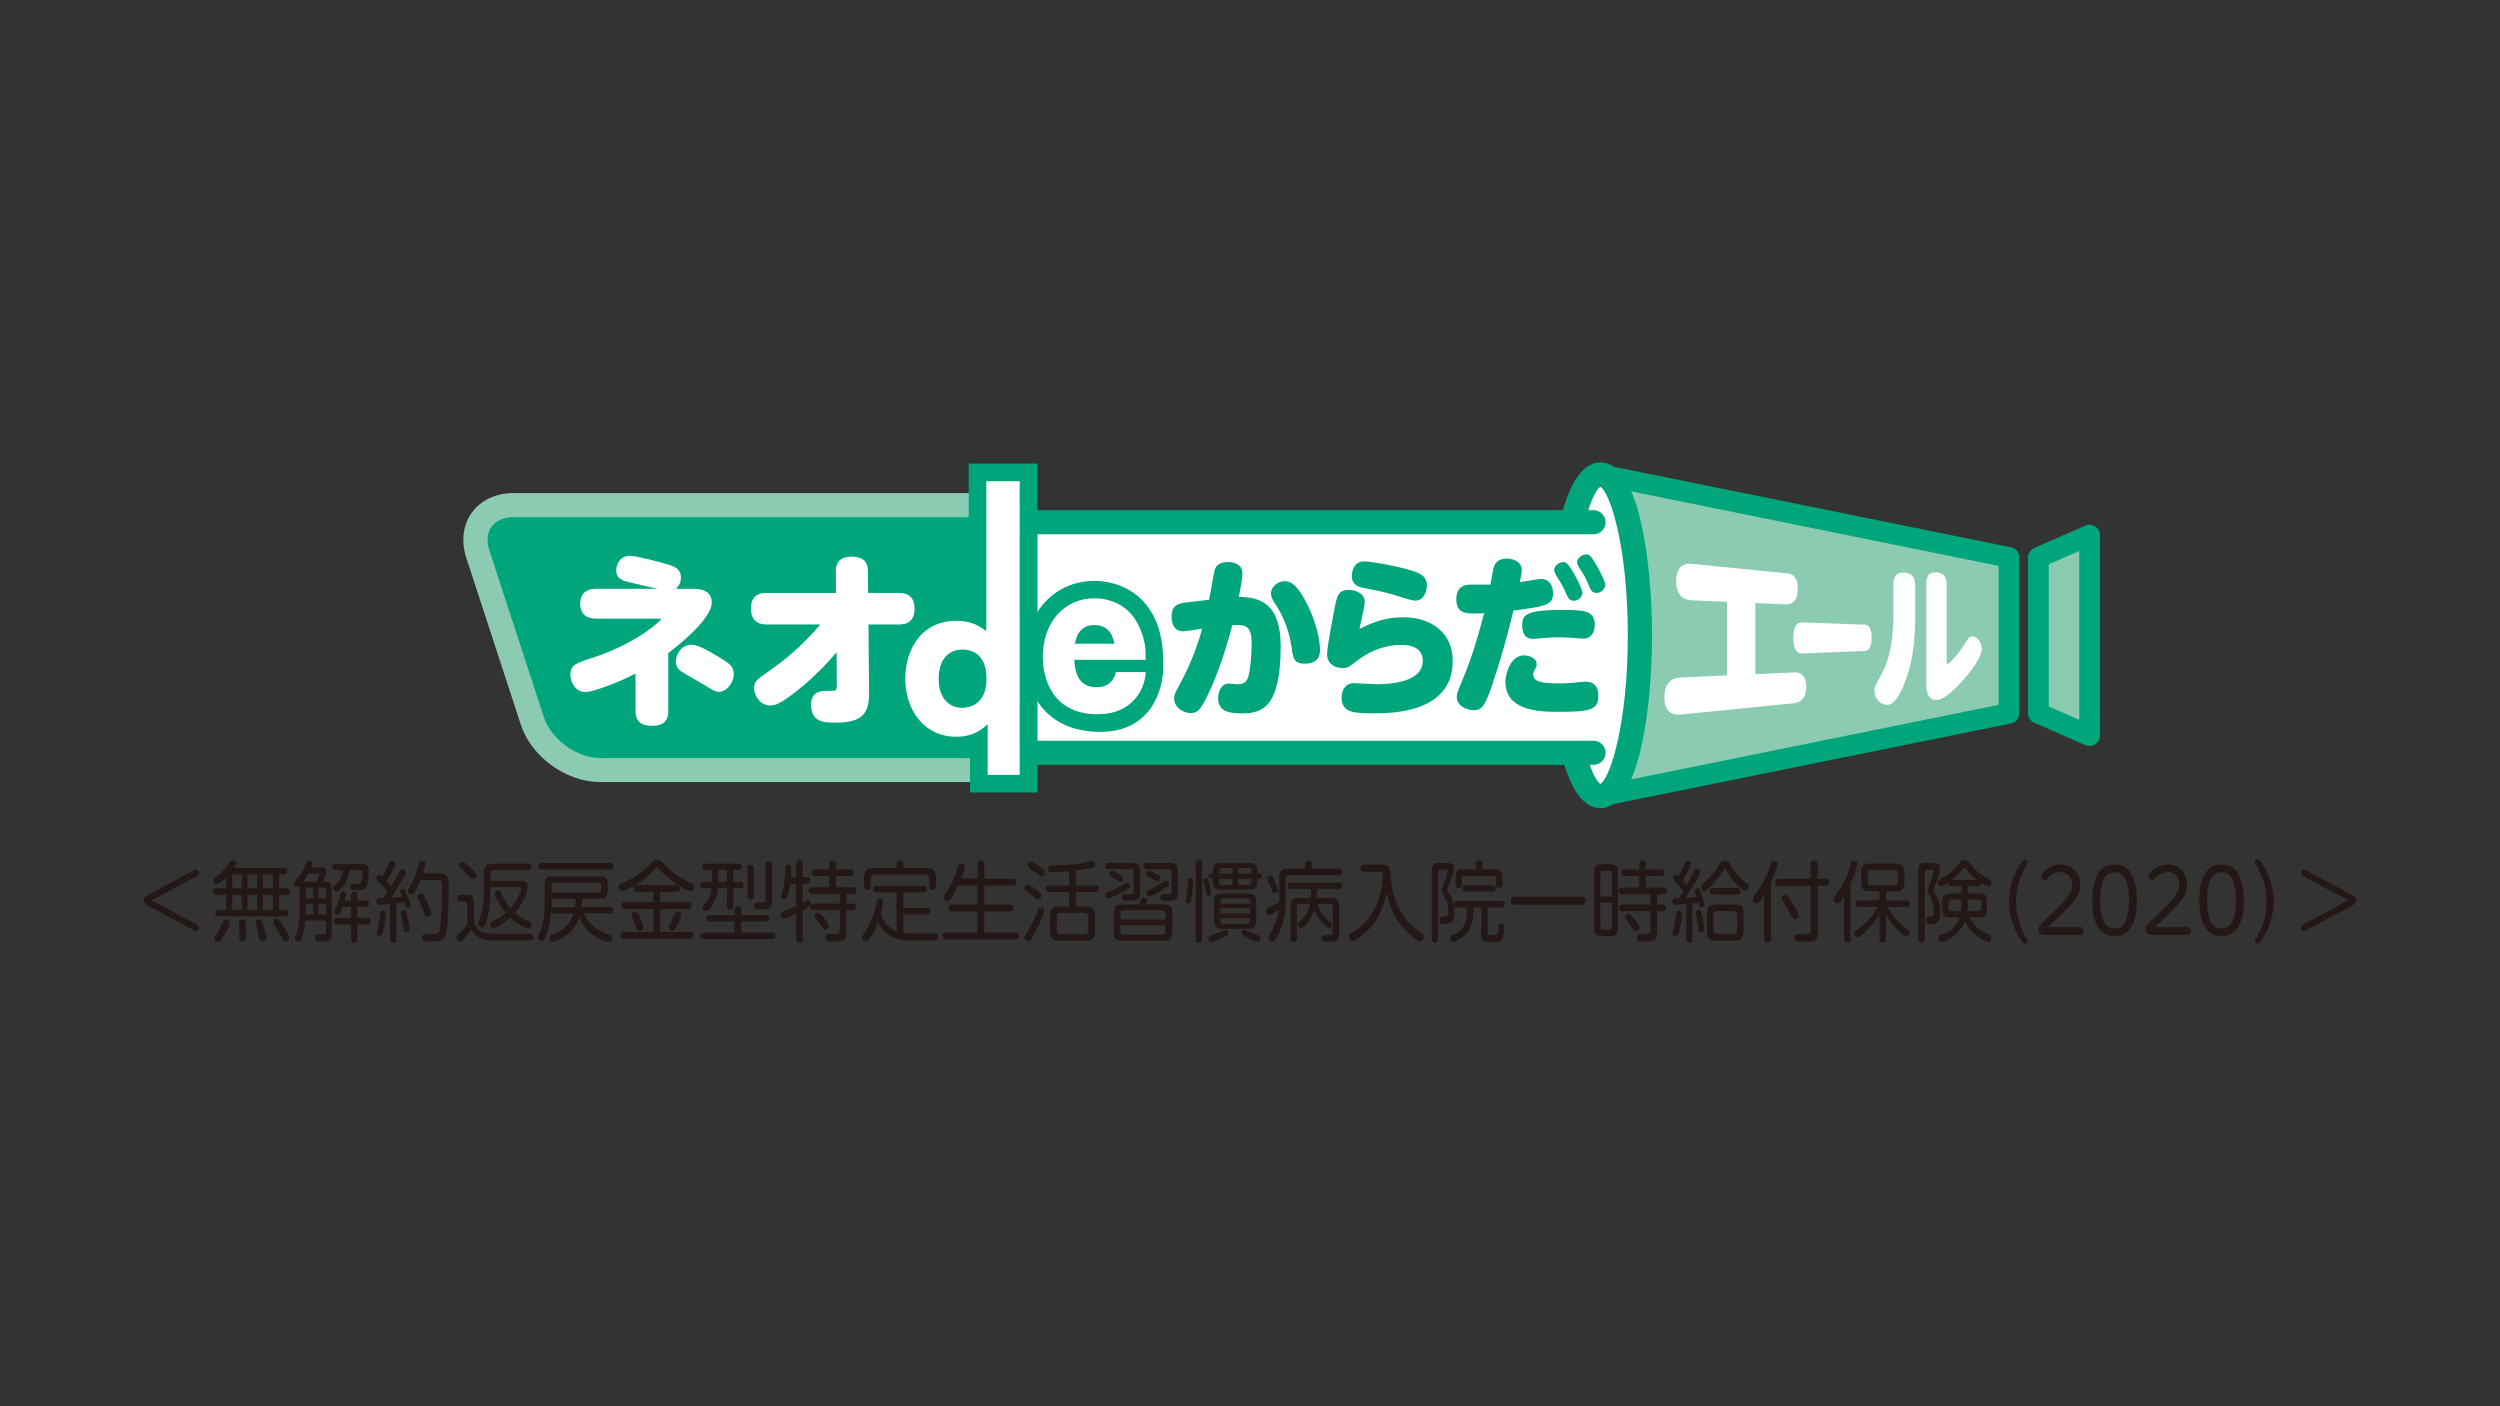 <svg width="400" height="225" viewBox="0 0 400 225" fill="none" xmlns="http://www.w3.org/2000/svg">
<rect x="0" y="0" width="400" height="225" fill="#333333" stroke="none"/>
<g clip-path="url(#clip0_1332_60)">
<path d="M31.424 147.887C31.612 147.981 31.846 148.105 31.846 148.385C31.846 148.665 31.643 148.992 31.361 148.992C31.236 148.992 31.189 148.961 30.938 148.805L23.971 145.07C23.36 144.743 23 144.494 23 144.074C23 143.653 23.297 143.42 23.971 143.046L30.938 139.295C31.204 139.155 31.252 139.124 31.361 139.124C31.643 139.124 31.846 139.466 31.846 139.731C31.846 140.011 31.643 140.12 31.424 140.229L24.268 144.058L31.424 147.887Z" fill="#231815"/>
<path d="M45.374 138.875C45.547 138.875 45.922 138.875 45.922 139.389C45.922 139.809 45.688 139.902 45.39 139.902H44.654V142.113H45.844C46.063 142.113 46.377 142.159 46.377 142.626C46.377 143.062 46.157 143.156 45.844 143.156H44.654V145.599H45.547C45.688 145.599 46.079 145.599 46.079 146.097C46.079 146.595 45.719 146.611 45.531 146.611H34.994C34.853 146.611 34.446 146.611 34.446 146.113C34.446 145.615 34.806 145.599 34.978 145.599H36.168V143.156H34.68C34.524 143.156 34.148 143.156 34.148 142.642C34.148 142.175 34.43 142.113 34.68 142.113H36.184V140.354C35.839 140.712 35.087 141.459 34.727 141.459C34.414 141.459 34.179 141.163 34.179 140.852C34.179 140.634 34.289 140.525 34.43 140.416C35.072 139.934 35.808 139.342 36.418 138.455C36.966 137.677 36.982 137.661 37.217 137.661C37.452 137.661 37.781 137.832 37.781 138.113C37.781 138.299 37.749 138.362 37.405 138.875H45.374ZM36.779 147.607C36.779 147.918 36.325 148.93 35.761 149.864C35.322 150.596 35.15 150.642 34.931 150.642C34.602 150.642 34.305 150.378 34.305 150.035C34.305 149.864 34.352 149.817 34.712 149.319C35.166 148.681 35.401 148.136 35.698 147.452C35.761 147.311 35.855 147.094 36.137 147.094C36.481 147.094 36.779 147.296 36.779 147.607ZM38.673 139.902H37.17V142.113H38.673V139.902ZM38.673 143.171H37.17V145.615H38.673V143.171ZM39.315 147.638C39.362 148.09 39.425 149.117 39.425 149.895C39.425 150.222 39.425 150.596 38.861 150.596C38.297 150.596 38.297 150.207 38.297 150.02V148.837C38.297 148.65 38.25 147.825 38.25 147.638C38.25 147.28 38.438 147.125 38.751 147.125C39.08 147.125 39.252 147.218 39.315 147.623V147.638ZM41.147 139.902H39.612V142.113H41.147V139.902ZM41.147 143.171H39.612V145.615H41.147V143.171ZM42.212 148.261C42.321 148.65 42.634 149.693 42.634 150.02C42.634 150.409 42.212 150.518 41.992 150.518C41.57 150.518 41.538 150.378 41.382 149.522C41.288 149.039 41.116 148.432 40.975 147.903C40.943 147.747 40.912 147.654 40.912 147.545C40.912 147.311 41.1 147.109 41.476 147.109C41.852 147.109 41.883 147.218 42.196 148.261H42.212ZM43.652 139.902H42.071V142.113H43.652V139.902ZM43.652 143.171H42.071V145.615H43.652V143.171ZM45.296 148.105C45.578 148.557 46.283 149.646 46.283 149.989C46.283 150.409 45.86 150.611 45.609 150.611C45.312 150.611 45.281 150.549 44.873 149.724C44.623 149.241 44.451 148.93 43.934 148.043C43.777 147.778 43.715 147.685 43.715 147.529C43.715 147.265 43.965 147.047 44.231 147.016C44.56 146.969 44.654 147.094 45.296 148.121V148.105Z" fill="#231815"/>
<path d="M51.09 138.766C51.575 138.766 51.653 138.766 51.841 138.844C51.951 138.906 52.217 139.093 52.217 139.513C52.217 140.136 51.857 140.727 51.653 141.07H52.045C53.078 141.07 53.078 141.926 53.078 142.377V149.335C53.078 150.642 52.64 150.642 51.23 150.658C50.839 150.658 50.432 150.658 50.432 150.066C50.432 149.475 50.792 149.521 50.964 149.521H51.841C52.029 149.49 52.185 149.381 52.185 149.039V147.28H48.835C48.803 147.794 48.725 148.899 48.287 150.066C48.146 150.455 48.036 150.673 47.754 150.673C47.473 150.673 47.175 150.455 47.175 150.128C47.175 150.004 47.222 149.91 47.316 149.677C47.645 148.945 47.786 148.183 47.833 147.731C47.911 147.124 47.927 146.393 47.927 146.175V142.377C47.927 142.206 47.927 141.863 48.036 141.583C47.848 141.801 47.708 141.941 47.52 141.941C47.285 141.941 47.034 141.661 47.034 141.334C47.034 141.225 47.066 141.132 47.222 140.961C48.209 139.809 48.365 139.544 49.038 138.066C49.148 137.832 49.258 137.708 49.508 137.708C49.837 137.708 50.072 137.925 50.072 138.159C50.072 138.315 50.009 138.455 49.868 138.782H51.074L51.09 138.766ZM49.367 139.747C48.976 140.431 48.741 140.727 48.396 141.21C48.647 141.07 49.085 141.07 49.195 141.07H50.557C50.62 140.961 51.09 140.198 51.09 139.98C51.09 139.762 50.855 139.762 50.714 139.762H49.383L49.367 139.747ZM50.087 143.731V142.003H49.32C49.038 142.003 48.897 142.144 48.897 142.455V143.731H50.087ZM50.087 144.603H48.897V146.346H50.087V144.603ZM50.933 143.731H52.201V142.455C52.201 142.159 52.076 142.003 51.778 142.003H50.933V143.731ZM52.217 144.603H50.949V146.346H52.217V144.603ZM53.657 139.233C53.438 139.233 53.172 139.171 53.172 138.766C53.172 138.486 53.266 138.252 53.657 138.252H57.775C58.48 138.252 59.012 138.33 59.012 139.373C59.012 140.011 58.903 141.365 58.605 141.91C58.292 142.47 57.916 142.47 56.758 142.47C56.491 142.47 56.084 142.47 56.084 141.894C56.084 141.412 56.397 141.412 56.679 141.412C57.431 141.412 57.509 141.412 57.666 141.272C57.932 141.038 58.01 140.042 58.01 139.669C58.01 139.233 57.76 139.233 57.462 139.233H55.928C55.536 141.801 54.143 142.642 53.845 142.642C53.532 142.642 53.297 142.299 53.297 142.05C53.297 141.832 53.407 141.739 53.532 141.645C54.096 141.179 54.675 140.743 54.894 139.233H53.642H53.657ZM56.163 144.105V143.218C56.163 143.015 56.225 142.704 56.663 142.704C57.055 142.704 57.149 142.937 57.149 143.218V144.105H58.558C58.73 144.105 59.044 144.136 59.044 144.603C59.044 144.992 58.856 145.116 58.558 145.116H57.149V146.86H58.777C58.918 146.86 59.31 146.86 59.31 147.358C59.31 147.731 59.169 147.918 58.777 147.918H57.149V150.237C57.149 150.424 57.149 150.813 56.663 150.813C56.256 150.813 56.178 150.533 56.178 150.237V147.918H53.97C53.845 147.918 53.422 147.918 53.422 147.405C53.422 146.984 53.657 146.86 53.97 146.86H56.163V145.116H54.847C54.816 145.225 54.706 145.49 54.456 145.973C54.346 146.175 54.268 146.331 54.049 146.331C54.017 146.331 53.532 146.268 53.532 145.848C53.532 145.661 53.908 144.945 53.97 144.79C54.205 144.167 54.299 143.793 54.471 143.062C54.519 142.844 54.597 142.673 54.894 142.673C55.082 142.673 55.38 142.751 55.38 143.077C55.38 143.326 55.207 143.98 55.176 144.089H56.163V144.105Z" fill="#231815"/>
<path d="M62.425 144.618C61.282 144.696 60.875 144.743 60.703 144.743C60.594 144.743 60.218 144.743 60.218 144.198C60.218 144.011 60.296 143.778 60.5 143.716C60.594 143.716 61.079 143.684 61.376 143.669C61.486 143.513 61.658 143.295 62.018 142.735C61.596 142.159 61.11 141.63 60.766 141.303C60.233 140.789 60.218 140.774 60.218 140.571C60.218 140.354 60.39 140.011 60.719 140.011C60.891 140.011 60.985 140.089 61.157 140.245C61.611 139.466 61.924 138.797 61.987 138.641C62.331 137.832 62.394 137.739 62.676 137.739C62.942 137.739 63.24 137.941 63.24 138.252C63.24 138.672 62.222 140.4 61.862 140.976C62.159 141.319 62.394 141.599 62.566 141.832C62.676 141.677 63.13 140.929 63.584 140.042C64.054 139.139 64.07 139.093 64.336 139.093C64.539 139.093 64.915 139.248 64.915 139.606C64.915 139.746 64.884 139.824 64.774 140.042C64.117 141.272 63.381 142.486 62.566 143.622C63.052 143.591 63.882 143.513 64.336 143.451C64.304 143.389 64.195 143.077 64.163 143C64.101 142.828 64.038 142.704 64.038 142.579C64.038 142.33 64.289 142.19 64.461 142.19C64.68 142.19 64.79 142.346 65.025 142.891C65.119 143.124 65.667 144.463 65.667 144.79C65.667 145.148 65.322 145.241 65.181 145.241C64.931 145.241 64.915 145.194 64.665 144.354C64.477 144.385 64.179 144.432 63.428 144.525V150.284C63.428 150.549 63.365 150.813 62.911 150.813C62.41 150.813 62.394 150.471 62.394 150.284V144.603L62.425 144.618ZM61.705 146.159C61.705 146.315 61.533 148.183 61.314 149.008C61.173 149.568 61.126 149.739 60.797 149.739C60.703 149.739 60.28 149.708 60.28 149.288C60.28 149.117 60.515 148.369 60.547 148.214C60.672 147.529 60.797 146.58 60.813 146.222C60.844 145.739 60.954 145.692 61.314 145.692C61.47 145.692 61.721 145.755 61.721 146.175L61.705 146.159ZM65.213 146.766C65.213 146.844 65.526 148.167 65.526 148.665C65.526 148.836 65.494 149.179 65.056 149.179C64.665 149.179 64.633 148.945 64.539 148.276C64.508 147.996 64.367 147.233 64.304 146.938C64.163 146.299 64.148 146.237 64.148 146.081C64.148 145.832 64.257 145.646 64.633 145.646C64.899 145.646 64.993 145.786 65.213 146.735V146.766ZM70.395 139.762C71.789 139.762 71.789 140.571 71.789 141.785C71.789 144.463 71.679 147.965 71.46 149.07C71.272 149.879 70.912 150.455 70.207 150.58C69.941 150.626 69.753 150.642 68.892 150.642C68.031 150.642 67.984 150.642 67.874 150.58C67.686 150.486 67.577 150.253 67.577 149.988C67.577 149.412 67.984 149.412 68.25 149.412C68.438 149.412 69.284 149.443 69.456 149.443C70.27 149.443 70.364 149.054 70.473 148.011C70.661 146.424 70.708 143.731 70.708 142.05C70.708 141.101 70.708 140.805 70.051 140.805H67.295C66.856 141.941 66.324 142.751 66.262 142.844C66.168 142.968 66.074 143.077 65.87 143.077C65.604 143.077 65.291 142.859 65.291 142.501C65.291 142.346 65.322 142.252 65.494 142.003C66.371 140.696 66.7 139.388 67.029 138.128C67.091 137.879 67.217 137.692 67.514 137.692C67.639 137.692 67.796 137.723 67.921 137.816C68.046 137.91 68.046 138.05 68.046 138.128C68.046 138.299 67.921 138.89 67.655 139.762H70.395ZM68.422 144.509C68.563 144.836 69.017 145.895 69.017 146.128C69.017 146.471 68.704 146.688 68.391 146.688C68.078 146.688 67.984 146.424 67.953 146.33C67.718 145.677 67.483 145.007 67.154 144.291C67.044 144.074 66.825 143.638 66.825 143.467C66.825 143.109 67.185 142.968 67.326 142.968C67.639 142.968 67.733 142.968 68.422 144.525V144.509Z" fill="#231815"/>
<path d="M84.769 149.381C84.957 149.381 85.285 149.444 85.285 149.895C85.285 150.486 84.863 150.486 84.737 150.486H78.897C78.083 150.486 76.329 150.409 75.453 148.728C75.374 148.821 74.356 150.128 74.012 150.471C73.949 150.533 73.793 150.642 73.636 150.642C73.323 150.642 73.088 150.3 73.088 149.988C73.088 149.817 73.198 149.646 73.292 149.553C74.184 148.65 74.247 148.588 74.764 147.918V144.743C74.764 144.572 74.764 144.26 74.356 144.26H73.636C73.308 144.26 73.12 144.074 73.12 143.716C73.12 143.233 73.448 143.187 73.668 143.187H74.607C75.546 143.187 75.828 143.451 75.828 144.51V147.156C75.891 147.934 76.188 148.494 76.799 148.914C77.128 149.132 77.613 149.397 78.756 149.397H84.753L84.769 149.381ZM74.999 138.579C75.092 138.657 75.797 139.28 76.126 139.684C76.282 139.856 76.298 139.996 76.298 140.074C76.298 140.4 76.032 140.696 75.734 140.696C75.546 140.696 75.468 140.634 74.983 140.136C74.466 139.607 74.403 139.529 73.746 138.937C73.527 138.735 73.433 138.673 73.433 138.455C73.433 138.112 73.699 137.863 73.965 137.863C74.2 137.863 74.67 138.268 75.014 138.579H74.999ZM78.459 141.988V142.906C78.459 145.132 78.099 146.72 77.754 147.669C77.566 148.183 77.441 148.432 77.159 148.432C76.909 148.432 76.517 148.23 76.517 147.809C76.517 147.763 76.517 147.7 76.611 147.467C77.206 146.05 77.41 144.525 77.41 142.766V139.731C77.41 138.548 77.817 138.19 78.835 138.19H84.518C84.659 138.19 85.066 138.19 85.066 138.704C85.066 139.217 84.659 139.233 84.518 139.233H79.038C78.615 139.233 78.459 139.466 78.459 139.856V140.945H83.172C83.657 140.945 84.424 140.945 84.424 141.941C84.424 142.72 83.767 144.478 82.389 146.066C83.031 146.595 83.735 147.031 84.706 147.405C84.957 147.498 85.097 147.607 85.097 147.887C85.097 148.058 84.988 148.556 84.549 148.556C84.518 148.556 83.313 148.307 81.637 146.813C80.776 147.576 79.351 148.556 78.944 148.556C78.6 148.556 78.427 148.167 78.427 147.934C78.427 147.654 78.615 147.545 78.772 147.451C80.103 146.735 80.557 146.393 80.933 146.082C79.664 144.618 79.148 143.249 79.148 142.922C79.148 142.626 79.43 142.439 79.711 142.439C79.962 142.439 80.056 142.611 80.15 142.829C80.666 144.043 81.136 144.727 81.669 145.35C82.937 143.934 83.36 142.424 83.36 142.237C83.36 141.972 83.14 141.957 82.953 141.957H78.459V141.988Z" fill="#231815"/>
<path d="M97.624 138.081C97.764 138.081 98.172 138.081 98.172 138.595C98.172 139.108 97.764 139.124 97.624 139.124H86.632C86.507 139.124 86.084 139.124 86.084 138.61C86.084 138.097 86.475 138.081 86.632 138.081H97.624ZM93.459 146.175C93.709 146.72 93.96 147.218 94.445 147.747C95.338 148.712 96.684 149.319 97.467 149.537C97.655 149.599 97.968 149.693 97.968 150.035C97.968 150.175 97.89 150.735 97.389 150.735C96.684 150.735 93.803 149.521 92.66 146.813C91.94 148.836 90.672 149.646 89.983 150.051C89.873 150.113 88.84 150.704 88.433 150.704C88.025 150.704 87.916 150.284 87.916 150.051C87.916 149.848 87.979 149.708 88.182 149.599C88.245 149.568 89.122 149.226 89.294 149.132C91.235 148.12 91.611 146.673 91.752 146.159H88.151C88.073 147.28 87.853 148.385 87.493 149.459C87.18 150.393 86.992 150.564 86.71 150.564C86.428 150.564 86.068 150.346 86.068 149.973C86.068 149.801 86.115 149.724 86.444 148.945C86.726 148.276 87.149 146.953 87.149 144.696V141.521C87.149 140.494 87.415 140.213 88.37 140.213H96.058C96.982 140.213 97.232 140.494 97.232 141.474V142.502C97.232 143.498 96.966 143.778 96.058 143.778H93.145C93.099 144.587 93.052 144.883 93.036 145.132H97.53C97.718 145.132 98.078 145.163 98.078 145.646C98.078 146.128 97.671 146.144 97.53 146.144H93.459V146.175ZM88.245 143.793V144.665C88.245 144.743 88.245 145.085 88.245 145.163H91.987C92.018 144.976 92.081 144.463 92.097 143.809H88.276L88.245 143.793ZM88.245 142.828H95.776C96.058 142.828 96.199 142.673 96.199 142.377V141.692C96.199 141.428 96.089 141.225 95.776 141.225H88.652C88.417 141.225 88.245 141.319 88.245 141.692V142.828Z" fill="#231815"/>
<path d="M104.748 139.093C103.746 140.245 102.524 141.147 101.225 141.863C100.865 142.081 99.831 142.626 99.549 142.626C99.189 142.626 99.001 142.175 99.001 141.895C99.001 141.521 99.252 141.412 99.471 141.334C101.648 140.494 102.994 139.264 103.135 139.124C104.262 138.019 104.388 137.91 104.466 137.832C104.576 137.739 104.732 137.599 105.139 137.599C105.562 137.599 105.703 137.723 106.204 138.206C107.425 139.389 107.832 139.778 108.975 140.478C109.57 140.836 110.15 141.116 110.682 141.35C110.917 141.443 111.12 141.552 111.12 141.863C111.12 142.081 110.995 142.579 110.557 142.579C110.212 142.579 108.255 141.692 106.345 139.949C105.844 139.498 105.578 139.202 105.343 138.953C105.233 138.828 105.155 138.797 105.092 138.797C104.983 138.797 104.967 138.844 104.732 139.108L104.748 139.093ZM104.529 142.688H101.914C101.773 142.688 101.366 142.688 101.366 142.159C101.366 141.677 101.679 141.63 101.914 141.63H108.239C108.38 141.63 108.787 141.63 108.787 142.159C108.787 142.657 108.443 142.688 108.239 142.688H105.625V144.354H110.15C110.275 144.354 110.682 144.354 110.682 144.883C110.682 145.412 110.306 145.428 110.15 145.428H105.625V149.101H110.369C110.572 149.101 110.917 149.132 110.917 149.63C110.917 150.066 110.698 150.191 110.369 150.191H99.8C99.628 150.191 99.268 150.16 99.268 149.646C99.268 149.21 99.518 149.101 99.8 149.101H104.529V145.428H99.988C99.831 145.428 99.44 145.428 99.44 144.899C99.44 144.416 99.753 144.354 99.988 144.354H104.529V142.688ZM102.477 147.031C102.603 147.342 102.931 148.136 102.931 148.385C102.931 148.774 102.509 148.914 102.29 148.914C101.945 148.914 101.898 148.759 101.71 148.198C101.585 147.825 101.413 147.389 101.24 147C101.053 146.595 101.021 146.502 101.021 146.362C101.021 146.035 101.366 145.848 101.679 145.848C101.992 145.848 102.008 145.926 102.477 147.031ZM108.38 147.949C108.051 148.603 107.895 148.868 107.566 148.868C107.378 148.868 107.002 148.728 107.002 148.37C107.002 148.287 107.112 148.027 107.331 147.591C107.519 147.187 107.629 146.891 107.817 146.424C107.973 146.004 108.083 145.817 108.427 145.817C108.646 145.817 108.991 145.957 108.991 146.268C108.991 146.657 108.521 147.7 108.396 147.949H108.38Z" fill="#231815"/>
<path d="M117.524 147.436H113.547C113.422 147.436 113.046 147.436 113.046 146.938C113.046 146.44 113.422 146.424 113.547 146.424H117.524V145.521C117.524 145.335 117.556 145.008 118.057 145.008C118.479 145.008 118.589 145.226 118.589 145.521V146.424H122.566C122.691 146.424 123.067 146.424 123.067 146.922C123.067 147.42 122.707 147.436 122.566 147.436H118.589V149.21H123.552C123.693 149.21 124.1 149.21 124.1 149.739C124.1 150.269 123.709 150.269 123.552 150.269H112.545C112.404 150.269 112.013 150.269 112.013 149.755C112.013 149.241 112.342 149.21 112.545 149.21H117.524V147.436ZM117.336 141.101H118.495C118.62 141.101 118.98 141.101 118.98 141.599C118.98 142.097 118.636 142.113 118.495 142.113H117.336V144.93C117.336 145.117 117.336 145.521 116.835 145.521C116.366 145.521 116.319 145.21 116.319 144.93V142.113H114.862C114.675 144.432 113.453 145.77 112.984 145.77C112.702 145.77 112.404 145.49 112.404 145.195C112.404 145.008 112.404 144.992 112.984 144.354C113.171 144.136 113.516 143.576 113.688 142.922C113.766 142.626 113.813 142.331 113.829 142.113H112.53C112.389 142.113 112.044 142.113 112.044 141.615C112.044 141.116 112.357 141.101 112.545 141.101H113.892V139.202H112.89C112.655 139.202 112.389 139.124 112.389 138.704C112.389 138.19 112.749 138.19 112.905 138.19H118.151C118.276 138.19 118.667 138.19 118.667 138.688C118.667 139.015 118.511 139.202 118.182 139.202H117.305V141.101H117.336ZM116.303 139.202H114.909V141.101H116.303V139.202ZM120.609 143.358C120.609 143.514 120.609 143.918 120.108 143.918C119.607 143.918 119.591 143.529 119.591 143.358V138.891C119.591 138.735 119.591 138.346 120.092 138.346C120.593 138.346 120.609 138.751 120.609 138.891V143.358ZM123.537 144.183C123.537 145.475 122.973 145.475 121.814 145.475C121.079 145.475 121.047 145.475 120.953 145.412C120.718 145.303 120.656 145.054 120.656 144.899C120.656 144.401 121.032 144.401 121.157 144.401C121.313 144.401 121.955 144.432 122.096 144.401C122.394 144.401 122.472 144.167 122.472 143.903V138.361C122.472 138.206 122.472 137.77 123.004 137.77C123.537 137.77 123.537 138.19 123.537 138.361V144.183Z" fill="#231815"/>
<path d="M127.388 140.307V138.221C127.388 138.003 127.435 137.63 127.921 137.63C128.359 137.63 128.453 137.91 128.453 138.221V140.307H129.173C129.58 140.307 129.659 140.572 129.659 140.867C129.659 141.225 129.487 141.428 129.173 141.428H128.453V144.416C128.954 144.12 129.017 144.074 129.032 144.058C129.111 144.012 129.189 143.996 129.283 143.996C129.549 143.996 129.706 144.276 129.706 144.587C129.706 144.805 129.643 144.93 129.393 145.086C129.017 145.335 128.672 145.521 128.453 145.646V150.269C128.453 150.424 128.453 150.86 127.952 150.86C127.561 150.86 127.388 150.689 127.388 150.269V146.191C127.044 146.377 125.697 147 125.463 147C125.134 147 124.93 146.658 124.93 146.346C124.93 146.051 125.071 145.895 125.369 145.786C126.12 145.521 126.746 145.288 127.388 144.961V141.428H126.433C126.261 142.72 125.979 143.56 125.948 143.607C125.901 143.716 125.823 143.934 125.525 143.934C125.306 143.934 124.977 143.778 124.977 143.404C124.977 143.187 125.259 142.346 125.306 142.175C125.509 141.334 125.635 140.089 125.682 138.875C125.682 138.657 125.682 138.315 126.136 138.315C126.59 138.315 126.621 138.595 126.621 138.86C126.621 139.171 126.621 139.576 126.543 140.323H127.388V140.307ZM135.436 149.132C135.436 149.49 135.436 150.113 134.967 150.424C134.669 150.627 134.419 150.642 133.37 150.642C132.602 150.642 132.508 150.642 132.414 150.596C132.133 150.471 132.101 150.097 132.101 149.988C132.101 149.428 132.508 149.428 132.665 149.428C132.853 149.428 133.698 149.459 133.855 149.428C134.325 149.397 134.372 149.055 134.372 148.774V145.615H130.191C130.035 145.615 129.69 145.615 129.69 145.101C129.69 144.619 129.972 144.572 130.191 144.572H134.372V143.031H129.909C129.768 143.031 129.393 143.031 129.393 142.502C129.393 141.973 129.737 141.973 129.909 141.973H132.665V140.151H130.426C130.301 140.151 129.925 140.151 129.925 139.638C129.925 139.124 130.269 139.109 130.426 139.109H132.665V138.19C132.665 138.019 132.665 137.661 133.166 137.661C133.542 137.661 133.745 137.786 133.745 138.19V139.109H136.063C136.219 139.109 136.564 139.109 136.564 139.622C136.564 140.105 136.282 140.151 136.063 140.151H133.745V141.973H136.501C136.689 141.973 137.018 141.973 137.018 142.486C137.018 142.969 136.736 143.031 136.501 143.031H135.436V144.572H136.438C136.626 144.572 136.939 144.603 136.939 145.086C136.939 145.568 136.673 145.615 136.438 145.615H135.436V149.117V149.132ZM131.741 146.735C132.023 147.093 132.618 147.794 132.618 148.136C132.618 148.479 132.289 148.712 132.023 148.712C131.757 148.712 131.694 148.603 131.397 148.152C131.256 147.918 130.864 147.451 130.598 147.109C130.41 146.891 130.332 146.782 130.332 146.58C130.332 146.331 130.551 146.051 130.896 146.051C131.146 146.051 131.287 146.206 131.757 146.751L131.741 146.735Z" fill="#231815"/>
<path d="M143.453 142.782H140.275C140.102 142.782 139.711 142.782 139.711 142.252C139.711 141.754 140.055 141.723 140.275 141.723H147.728C147.884 141.723 148.276 141.723 148.276 142.237C148.276 142.751 147.947 142.782 147.728 142.782H144.533V145.272H148.291C148.416 145.272 148.824 145.272 148.824 145.786C148.824 146.299 148.416 146.299 148.291 146.299H144.533V149.272C145.066 149.35 145.41 149.35 145.661 149.35H149.591C149.857 149.35 150.139 149.443 150.139 149.864C150.139 150.471 149.716 150.486 149.575 150.486H145.676C144.721 150.486 141.95 150.486 140.494 147.591C140.04 148.79 139.539 149.661 139.038 150.315C138.865 150.533 138.74 150.595 138.584 150.595C138.317 150.595 137.957 150.3 137.957 149.957C137.957 149.801 138.004 149.693 138.145 149.475C138.662 148.774 139.727 147.295 140.228 144.369C140.275 144.074 140.337 143.793 140.729 143.793C140.901 143.793 141.308 143.856 141.308 144.276C141.308 144.525 141.104 145.63 140.901 146.315C141.308 147.436 142.138 148.494 143.437 148.992V142.766L143.453 142.782ZM143.422 138.206C143.422 137.957 143.516 137.692 143.954 137.692C144.346 137.692 144.549 137.816 144.549 138.206V138.89H148.385C149.356 138.89 149.763 139.248 149.763 140.385V141.754C149.763 141.941 149.763 142.346 149.246 142.346C148.824 142.346 148.683 142.159 148.683 141.754V140.556C148.683 140.151 148.495 139.918 148.103 139.918H139.899C139.476 139.918 139.319 140.136 139.319 140.556V141.754C139.319 141.91 139.319 142.346 138.803 142.346C138.411 142.346 138.239 142.19 138.239 141.754V140.385C138.239 139.295 138.599 138.89 139.617 138.89H143.437V138.206H143.422Z" fill="#231815"/>
<path d="M156.402 140.587V138.268C156.402 138.128 156.402 137.692 156.918 137.692C157.404 137.692 157.498 137.925 157.498 138.268V140.587H162.085C162.211 140.587 162.602 140.587 162.602 141.132C162.602 141.614 162.32 141.677 162.085 141.677H157.498V144.743H161.6C161.741 144.743 162.117 144.743 162.117 145.272C162.117 145.801 161.788 145.832 161.6 145.832H157.498V149.194H162.524C162.649 149.194 163.056 149.194 163.056 149.724C163.056 150.128 162.9 150.315 162.524 150.315H151.36C151.219 150.315 150.828 150.315 150.828 149.755C150.828 149.257 151.109 149.194 151.36 149.194H156.386V145.832H152.268C152.143 145.832 151.751 145.832 151.751 145.288C151.751 144.79 152.065 144.743 152.268 144.743H156.386V141.677H153.302C153.035 142.252 152.581 143.171 152.033 143.902C151.845 144.167 151.689 144.182 151.611 144.182C151.297 144.182 150.984 143.887 150.984 143.56C150.984 143.42 151.031 143.311 151.172 143.124C151.767 142.237 152.566 141.085 153.255 138.641C153.333 138.392 153.411 138.159 153.771 138.159C153.881 138.159 154.382 138.19 154.382 138.641C154.382 138.999 153.881 140.26 153.787 140.556H156.402V140.587Z" fill="#231815"/>
<path d="M165.89 142.393C166.626 142.953 166.626 143.093 166.626 143.249C166.626 143.545 166.391 143.903 166.062 143.903C165.922 143.903 165.875 143.856 165.42 143.482C165.076 143.202 164.888 143.062 164.152 142.533C164.043 142.471 163.917 142.362 163.917 142.081C163.917 141.77 164.137 141.537 164.356 141.506C164.669 141.443 165.53 142.113 165.89 142.393ZM165.968 148.479C165.233 149.911 165.029 150.3 164.794 150.487C164.669 150.58 164.575 150.596 164.512 150.596C164.168 150.596 163.933 150.3 163.933 149.973C163.933 149.786 164.027 149.615 164.246 149.288C164.998 148.105 165.624 146.813 165.828 146.268C166.188 145.303 166.313 145.179 166.563 145.179C166.877 145.179 167.08 145.475 167.08 145.661C167.08 146.066 166.203 148.043 165.968 148.494V148.479ZM166.219 138.564C167.127 139.218 167.19 139.28 167.19 139.591C167.19 139.871 166.986 140.245 166.673 140.245C166.532 140.245 166.501 140.245 165.843 139.731C165.655 139.591 164.747 138.984 164.591 138.828C164.512 138.751 164.434 138.626 164.434 138.455C164.434 138.19 164.653 137.863 164.982 137.863C165.233 137.863 165.953 138.361 166.219 138.564ZM172.122 141.692H175.332C175.457 141.692 175.864 141.692 175.864 142.206C175.864 142.72 175.473 142.735 175.332 142.735H172.122V145.039H173.813C174.799 145.039 175.191 145.397 175.191 146.517V149.008C175.191 150.082 174.846 150.502 173.813 150.502H169.397C168.411 150.502 168.004 150.144 168.004 149.008V146.517C168.004 145.397 168.411 145.039 169.397 145.039H171.042V142.735H167.832C167.706 142.735 167.284 142.735 167.284 142.222C167.284 141.708 167.659 141.692 167.832 141.692H171.042V139.42C170.165 139.498 169.116 139.56 168.254 139.56C168.067 139.56 167.691 139.56 167.691 138.984C167.691 138.486 168.035 138.486 168.192 138.486C169.883 138.439 171.042 138.424 172.842 138.159C173.202 138.097 173.328 138.066 174.439 137.801C174.596 137.754 174.705 137.754 174.737 137.754C175.112 137.754 175.191 138.144 175.191 138.33C175.191 138.673 174.972 138.766 174.784 138.813C174.048 139.031 172.92 139.202 172.122 139.295V141.677V141.692ZM174.095 146.689C174.095 146.222 173.876 146.051 173.531 146.051H169.679C169.288 146.051 169.1 146.253 169.1 146.689V148.852C169.1 149.272 169.272 149.49 169.679 149.49H173.531C173.891 149.49 174.095 149.304 174.095 148.852V146.689Z" fill="#231815"/>
<path d="M181.219 138.065C182.064 138.065 182.425 138.377 182.425 139.357V142.782C182.425 143.638 182.237 144.042 181.454 144.089C181.328 144.089 181.219 144.089 180.123 144.089C179.857 144.089 179.481 144.089 179.481 143.529C179.481 143.077 179.716 143.077 180.201 143.077C180.326 143.077 180.937 143.108 181.047 143.077C181.297 143.046 181.375 142.891 181.375 142.595V139.529C181.375 139.202 181.235 139.046 180.937 139.046H177.352C177.226 139.046 176.85 139.046 176.85 138.564C176.85 138.081 177.211 138.065 177.352 138.065H181.219ZM180.78 141.754C180.78 142.05 180.514 142.221 179.951 142.533C179.434 142.813 177.696 143.762 177.305 143.762C176.96 143.762 176.897 143.389 176.897 143.217C176.897 142.859 176.944 142.844 177.962 142.439C178.322 142.284 179.168 141.894 179.559 141.661C179.747 141.552 180.201 141.303 180.342 141.272C180.593 141.241 180.78 141.443 180.78 141.754ZM178.886 139.746C179.637 140.182 179.716 140.322 179.716 140.54C179.716 140.743 179.559 141.085 179.23 141.085C179.183 141.085 179.105 141.085 178.949 140.976C178.369 140.603 178.307 140.571 177.759 140.245C177.602 140.151 177.492 140.042 177.492 139.84C177.492 139.606 177.68 139.342 177.915 139.326C178.134 139.326 178.369 139.466 178.87 139.746H178.886ZM186.37 144.712C187.216 144.712 187.56 145.023 187.56 146.004V149.21C187.56 150.175 187.216 150.502 186.37 150.502H179.403C178.588 150.502 178.213 150.206 178.213 149.21V146.004C178.213 145.023 178.557 144.712 179.403 144.712H182.237C182.299 144.572 182.534 143.933 182.612 143.824C182.738 143.669 182.879 143.638 182.988 143.638C183.38 143.638 183.505 143.793 183.505 144.058C183.505 144.136 183.474 144.198 183.301 144.696H186.37V144.712ZM186.48 147.124V146.097C186.48 145.801 186.355 145.63 186.057 145.63H179.7C179.403 145.63 179.293 145.801 179.293 146.097V147.124H186.495H186.48ZM186.48 148.043H179.277V149.101C179.277 149.303 179.34 149.552 179.684 149.552H186.041C186.323 149.552 186.464 149.397 186.464 149.101V148.043H186.48ZM187.263 138.065C188.124 138.065 188.453 138.408 188.453 139.357V142.782C188.453 143.373 188.39 143.887 187.795 144.042C187.607 144.105 187.451 144.105 186.308 144.105C186.041 144.105 185.65 144.105 185.65 143.575C185.65 143.093 185.916 143.093 186.167 143.093C186.323 143.093 187.059 143.093 187.137 143.093C187.357 143.046 187.435 142.891 187.435 142.61V139.544C187.435 139.202 187.294 139.062 186.997 139.062H183.442C183.317 139.062 182.941 139.062 182.941 138.579C182.941 138.097 183.301 138.081 183.442 138.081H187.263V138.065ZM184.945 140.976C184.303 140.603 184.241 140.571 183.63 140.198C183.505 140.136 183.38 140.011 183.38 139.824C183.38 139.56 183.599 139.295 183.849 139.295C184.116 139.295 184.961 139.809 185.259 139.995C185.478 140.136 185.666 140.26 185.666 140.494C185.666 140.711 185.462 141.132 185.118 141.054C185.039 141.054 184.977 140.992 184.93 140.976H184.945ZM186.308 142.19C185.493 142.704 184.225 143.42 183.881 143.42C183.568 143.42 183.458 143.077 183.458 142.844C183.458 142.548 183.505 142.533 184.335 142.143C184.742 141.941 185.587 141.474 186.214 141.101C186.433 140.976 186.511 140.929 186.621 140.929C186.918 140.929 187.012 141.241 187.012 141.365C187.012 141.708 187.012 141.754 186.323 142.175L186.308 142.19Z" fill="#231815"/>
<path d="M190.895 140.992C190.895 141.474 190.786 142.891 190.629 143.825C190.535 144.354 190.519 144.587 190.175 144.587C189.987 144.587 189.705 144.479 189.705 144.152C189.705 144.012 189.83 143.389 189.862 143.264C190.003 142.408 190.05 141.77 190.097 140.899C190.097 140.556 190.222 140.463 190.535 140.463C190.88 140.463 190.88 140.867 190.88 140.992H190.895ZM192.336 150.284C192.336 150.487 192.336 150.829 191.835 150.829C191.334 150.829 191.318 150.533 191.318 150.284V138.19C191.318 137.972 191.349 137.646 191.819 137.646C192.257 137.646 192.336 137.879 192.336 138.19V150.284ZM193.494 141.428C193.573 141.739 193.823 142.751 193.823 142.953C193.823 143.218 193.604 143.373 193.4 143.373C193.103 143.373 193.072 143.202 192.946 142.595C192.899 142.331 192.539 140.945 192.539 140.867C192.539 140.712 192.649 140.494 192.978 140.494C193.244 140.494 193.306 140.821 193.479 141.428H193.494ZM196.516 149.273C196.516 149.49 196.407 149.631 195.796 149.942C195.718 149.973 194.23 150.72 193.76 150.72C193.353 150.72 193.322 150.238 193.322 150.144C193.322 149.833 193.463 149.786 193.886 149.662C194.434 149.475 195.044 149.226 195.436 149.024C195.906 148.759 195.953 148.728 196.078 148.728C196.422 148.728 196.548 149.086 196.548 149.273H196.516ZM201.495 139.793C201.746 139.793 201.887 139.949 201.887 140.198C201.887 140.463 201.746 140.603 201.495 140.603H201.166V141.132C201.166 142.175 200.712 142.331 199.961 142.331H195.311C194.512 142.331 194.089 142.144 194.089 141.116V140.603H193.76C193.432 140.603 193.385 140.354 193.385 140.198C193.385 139.949 193.51 139.793 193.76 139.793H194.089V139.311C194.089 138.268 194.496 138.097 195.311 138.097H199.961C200.759 138.097 201.166 138.284 201.166 139.311V139.793H201.495ZM200.994 147.311C200.994 148.276 200.65 148.603 199.804 148.603H195.451C194.622 148.603 194.262 148.292 194.262 147.311V144.276C194.262 143.342 194.59 142.984 195.451 142.984H199.804C200.665 142.984 200.994 143.327 200.994 144.276V147.311ZM195.076 139.793H197.189V138.875H195.498C195.232 138.875 195.076 139 195.076 139.342V139.793ZM195.076 140.603V141.116C195.076 141.428 195.217 141.583 195.498 141.583H197.189V140.603H195.076ZM195.264 144.587H199.992V144.229C199.992 143.949 199.883 143.778 199.585 143.778H195.686C195.389 143.778 195.279 143.934 195.279 144.229V144.587H195.264ZM199.992 145.319H195.264V146.128H199.992V145.319ZM195.264 146.876V147.342C195.264 147.607 195.373 147.794 195.671 147.794H199.569C199.914 147.794 199.977 147.592 199.977 147.342V146.876H195.248H195.264ZM200.227 139.793V139.327C200.227 139.062 200.117 138.875 199.804 138.875H198.113V139.793H200.243H200.227ZM200.227 140.603H198.098V141.583H199.789C200.117 141.583 200.211 141.381 200.211 141.116V140.603H200.227ZM199.804 149.039C200.462 149.382 200.979 149.553 201.386 149.693C201.511 149.74 201.714 149.802 201.714 150.113C201.714 150.315 201.605 150.689 201.229 150.689C200.916 150.689 199.977 150.284 199.335 149.911C198.646 149.522 198.614 149.49 198.614 149.241C198.614 148.946 198.849 148.712 199.053 148.712C199.194 148.712 199.256 148.759 199.804 149.039Z" fill="#231815"/>
<path d="M204.674 140.463C204.674 139.342 205.065 138.984 206.052 138.984H208.807V138.237C208.807 137.879 208.948 137.723 209.355 137.723C209.715 137.723 209.935 137.817 209.935 138.237V138.984H214.225C214.366 138.984 214.742 138.984 214.742 139.482C214.742 139.902 214.554 140.027 214.225 140.027H206.286C205.942 140.027 205.707 140.182 205.707 140.649V143.934C205.707 145.615 205.457 147.949 204.361 149.77C203.844 150.627 203.703 150.627 203.515 150.627C203.218 150.627 202.92 150.362 202.92 150.035C202.92 149.864 202.983 149.755 203.108 149.584C203.844 148.525 204.345 147.389 204.58 145.583C204.376 145.708 203.327 146.393 203.045 146.393C202.701 146.393 202.591 145.941 202.591 145.755C202.591 145.412 202.717 145.366 203.155 145.148C203.922 144.79 204.502 144.463 204.689 144.354C204.689 144.245 204.689 143.934 204.689 143.778V140.463H204.674ZM203.985 141.023C204.126 141.334 204.486 142.128 204.486 142.393C204.486 142.704 204.173 142.906 203.907 142.906C203.64 142.906 203.609 142.828 203.39 142.206C203.28 141.895 203.045 141.303 202.873 140.914C202.826 140.789 202.764 140.665 202.764 140.556C202.764 140.26 203.045 140.058 203.28 140.058C203.562 140.058 203.609 140.151 203.985 141.007V141.023ZM210.827 144.634C211.015 145.241 211.313 146.206 212.565 147.28C213.113 147.763 213.129 147.778 213.129 147.949C213.129 148.198 212.91 148.447 212.643 148.447C212.377 148.447 211.908 147.965 211.657 147.7C210.968 146.938 210.561 146.222 210.295 145.599C209.653 147.545 208.463 148.51 208.134 148.51C207.899 148.51 207.633 148.214 207.633 147.918C207.633 147.731 207.727 147.638 207.852 147.529C208.792 146.735 209.277 146.066 209.59 144.618H207.962C207.664 144.618 207.508 144.759 207.508 145.101V150.175C207.508 150.611 207.336 150.751 206.975 150.751C206.49 150.751 206.49 150.331 206.49 150.175V144.976C206.49 144.027 206.819 143.685 207.68 143.685H209.715C209.762 143.046 209.778 142.362 209.778 142.221H206.568C206.286 142.221 206.036 142.144 206.036 141.723C206.036 141.241 206.412 141.225 206.568 141.225H214.225C214.413 141.225 214.757 141.256 214.757 141.723C214.757 142.19 214.35 142.221 214.225 142.221H210.78C210.78 142.439 210.702 143.451 210.671 143.685H213.082C213.927 143.685 214.272 143.996 214.272 144.976V149.335C214.272 150.611 213.802 150.658 212.816 150.658C212.487 150.658 211.939 150.658 211.814 150.627C211.516 150.564 211.469 150.269 211.469 150.128C211.469 149.693 211.735 149.646 211.908 149.646C212.033 149.646 212.722 149.646 212.753 149.646C212.972 149.646 213.238 149.646 213.238 149.148V145.117C213.238 144.805 213.113 144.634 212.8 144.634H210.811H210.827Z" fill="#231815"/>
<path d="M218.233 139.497C218.092 139.497 217.654 139.497 217.654 138.906C217.654 138.315 218.045 138.33 218.233 138.33H220.864C222.351 138.33 222.398 138.797 222.539 140.634C222.711 142.657 223.369 145.599 225.608 147.84C225.999 148.229 226.673 148.852 227.424 149.319C227.612 149.428 227.784 149.552 227.784 149.848C227.784 150.191 227.518 150.595 227.142 150.595C226.798 150.595 226.046 149.926 225.655 149.584C224.762 148.79 223.604 147.576 222.774 145.723C222.163 144.354 221.991 143.311 221.897 142.735C221.568 144.4 220.895 146.922 218.656 149.039C217.951 149.693 216.746 150.595 216.401 150.595C216.088 150.595 215.806 150.268 215.806 149.879C215.806 149.584 215.994 149.444 216.245 149.288C217.043 148.805 219.564 147.311 220.738 143.389C221.177 141.91 221.286 140.525 221.286 140.182C221.286 139.497 220.973 139.497 220.488 139.497H218.249H218.233Z" fill="#231815"/>
<path d="M229.052 139.389C229.052 138.346 229.319 138.081 230.274 138.081H231.37C232.012 138.081 232.622 138.081 232.622 139C232.622 139.669 232.2 140.759 231.902 141.49C231.62 142.175 231.558 142.315 231.558 142.408C231.558 142.533 231.62 142.626 231.808 142.891C232.388 143.778 232.732 144.821 232.732 145.911C232.732 146.595 232.622 147.311 232.09 147.638C231.808 147.825 231.526 147.825 230.947 147.825C230.665 147.825 230.321 147.732 230.321 147.218C230.321 146.658 230.556 146.658 230.9 146.658C231.401 146.658 231.714 146.658 231.714 145.677C231.714 144.899 231.542 144.105 230.884 143C230.759 142.782 230.681 142.642 230.681 142.424C230.681 142.268 230.728 142.191 230.994 141.443C231.276 140.681 231.636 139.669 231.636 139.436C231.636 139.14 231.432 139.14 231.291 139.14H230.493C230.195 139.14 230.086 139.311 230.086 139.607V150.222C230.086 150.518 230.023 150.814 229.585 150.814C229.099 150.814 229.084 150.456 229.084 150.222V139.373L229.052 139.389ZM238.04 149.133C238.04 149.615 238.228 149.615 238.823 149.615C239.345 149.615 239.632 149.444 239.684 149.101C239.715 148.915 239.794 148.136 239.825 147.981C239.887 147.778 240.091 147.747 240.216 147.747C240.717 147.747 240.717 148.152 240.717 148.308C240.717 148.806 240.592 149.957 240.31 150.362C240.075 150.705 239.809 150.705 238.478 150.705C237.461 150.705 237.006 150.642 237.006 149.382V145.163H235.785C235.738 147.078 235.519 148.666 234.141 149.864C233.515 150.409 232.748 150.751 232.528 150.751C232.2 150.751 232.012 150.393 232.012 150.129C232.012 149.833 232.184 149.74 232.419 149.631C233.922 148.883 234.72 148.214 234.783 145.195H233.217C233.076 145.195 232.654 145.195 232.654 144.665C232.654 144.136 233.076 144.136 233.217 144.136H240.216C240.357 144.136 240.764 144.136 240.764 144.665C240.764 145.195 240.373 145.195 240.216 145.195H238.04V149.164V149.133ZM239.214 139.093C240.044 139.093 240.404 139.389 240.404 140.385V141.506C240.404 141.708 240.404 142.082 239.903 142.082C239.465 142.082 239.386 141.817 239.386 141.506V140.587C239.386 140.354 239.292 140.136 238.964 140.136H234.313C234 140.136 233.891 140.323 233.891 140.587V141.506C233.891 141.661 233.891 142.097 233.39 142.097C232.889 142.097 232.873 141.739 232.873 141.506V140.385C232.873 139.373 233.249 139.093 234.063 139.093H236.145V138.175C236.145 138.05 236.145 137.661 236.662 137.661C237.132 137.661 237.179 137.972 237.179 138.175V139.093H239.199H239.214ZM234.533 142.657C234.392 142.657 234.032 142.657 234.032 142.159C234.032 141.661 234.392 141.661 234.533 141.661H238.823C238.979 141.661 239.324 141.661 239.324 142.159C239.324 142.657 238.979 142.657 238.823 142.657H234.533Z" fill="#231815"/>
<path d="M253.149 143.467C253.306 143.467 253.713 143.467 253.713 144.105C253.713 144.743 253.322 144.743 253.149 144.743H242.283C242.142 144.743 241.719 144.743 241.719 144.121C241.719 143.498 242.126 143.482 242.283 143.482H253.149V143.467Z" fill="#231815"/>
<path d="M258.864 148.463C258.864 149.475 258.614 149.786 257.659 149.786H256.281C255.326 149.786 255.06 149.506 255.06 148.463V139.607C255.06 138.58 255.326 138.284 256.281 138.284H257.659C258.598 138.284 258.864 138.564 258.864 139.607V148.463ZM257.909 143.436V139.778C257.909 139.467 257.784 139.311 257.502 139.311H256.469C256.203 139.311 256.062 139.451 256.062 139.778V143.436H257.909ZM257.909 144.432H256.062V148.261C256.062 148.541 256.171 148.712 256.469 148.712H257.502C257.8 148.712 257.909 148.557 257.909 148.261V144.432ZM259.585 145.786C259.428 145.786 259.068 145.786 259.068 145.257C259.068 144.774 259.334 144.712 259.585 144.712H264.078V143.109H259.506C259.365 143.109 258.99 143.109 258.99 142.58C258.99 142.159 259.162 142.004 259.506 142.004H262.278V140.152H259.913C259.788 140.152 259.397 140.152 259.397 139.654C259.397 139.155 259.757 139.124 259.913 139.124H262.278V138.206C262.278 137.926 262.356 137.677 262.763 137.677C263.108 137.677 263.327 137.77 263.327 138.206V139.124H265.754C265.879 139.124 266.27 139.124 266.27 139.638C266.27 140.152 265.879 140.152 265.754 140.152H263.327V142.004H266.208C266.396 142.004 266.74 142.004 266.74 142.549C266.74 142.969 266.552 143.109 266.239 143.109H265.143V144.712H266.082C266.255 144.712 266.583 144.743 266.583 145.241C266.583 145.646 266.396 145.786 266.082 145.786H265.143V149.086C265.143 150.642 264.564 150.642 263.029 150.642C262.293 150.642 261.918 150.642 261.918 150.004C261.918 149.475 262.278 149.475 262.466 149.475C262.575 149.475 263.405 149.475 263.405 149.475C263.749 149.475 264.078 149.428 264.078 148.79V145.786H259.585ZM261.448 147C261.73 147.358 262.325 148.105 262.325 148.448C262.325 148.697 262.058 149.024 261.714 149.024C261.479 149.024 261.432 148.961 261.15 148.51C260.868 148.027 260.618 147.732 260.211 147.187C260.086 147.016 259.992 146.922 259.992 146.736C259.992 146.378 260.336 146.238 260.508 146.206C260.759 146.16 260.837 146.206 261.448 147Z" fill="#231815"/>
<path d="M269.793 144.649C268.869 144.712 268.306 144.743 268.087 144.743C267.899 144.743 267.57 144.743 267.57 144.198C267.57 143.965 267.679 143.825 267.82 143.762C267.93 143.731 268.384 143.716 268.682 143.7C268.901 143.342 269.104 143 269.323 142.61C268.948 142.112 268.541 141.614 268.118 141.147C267.773 140.774 267.711 140.696 267.711 140.509C267.711 140.276 267.899 139.98 268.196 139.98C268.353 139.98 268.447 140.058 268.588 140.182C268.838 139.715 269.323 138.61 269.402 138.439C269.668 137.785 269.715 137.692 269.981 137.692C270.216 137.692 270.513 137.863 270.513 138.174C270.513 138.626 269.402 140.649 269.245 140.914C269.511 141.241 269.762 141.552 269.856 141.677C270.31 140.883 270.576 140.338 271.03 139.388C271.155 139.124 271.249 138.968 271.484 138.968C271.75 138.968 272.032 139.171 272.032 139.451C272.032 139.731 271.609 140.494 271.406 140.836C270.764 141.957 270.31 142.704 269.715 143.638C270.827 143.575 271.061 143.56 271.469 143.513C271.437 143.42 271.39 143.28 271.359 143.171C271.171 142.61 271.171 142.595 271.171 142.517C271.171 142.19 271.516 142.112 271.641 142.112C271.86 142.112 271.97 142.299 272.173 142.844C272.283 143.202 272.705 144.416 272.705 144.696C272.705 145.07 272.314 145.163 272.189 145.163C271.923 145.163 271.876 144.976 271.735 144.432C271.406 144.494 271.108 144.509 270.764 144.556V150.3C270.764 150.564 270.717 150.844 270.294 150.844C269.825 150.844 269.809 150.486 269.809 150.3V144.634L269.793 144.649ZM269.089 146.206C269.089 146.471 268.995 147.762 268.682 149.008C268.556 149.521 268.494 149.786 268.102 149.786C268.04 149.786 267.632 149.786 267.632 149.272C267.632 149.07 267.883 148.214 267.914 148.027C268.04 147.264 268.102 146.953 268.18 146.33C268.212 145.972 268.259 145.723 268.635 145.723C268.869 145.723 269.089 145.817 269.089 146.206ZM272.33 146.517C272.392 146.813 272.69 148.292 272.69 148.696C272.69 148.852 272.69 149.179 272.189 149.179C271.797 149.179 271.782 149.101 271.688 148.198C271.656 147.84 271.328 146.05 271.328 145.957C271.328 145.677 271.547 145.599 271.719 145.583C272.095 145.521 272.142 145.661 272.33 146.502V146.517ZM275.618 139.42C274.396 141.35 273.019 142.548 272.705 142.548C272.439 142.548 272.142 142.237 272.142 141.879C272.142 141.713 272.403 141.412 272.925 140.976C273.817 140.213 274.537 139.248 275.148 138.237C275.352 137.879 275.477 137.692 275.978 137.692C276.479 137.692 276.62 137.91 276.808 138.252C277.544 139.544 278.514 140.556 278.89 140.852C279.141 141.054 279.579 141.396 279.626 141.459C279.72 141.536 279.767 141.661 279.767 141.832C279.767 142.159 279.516 142.548 279.203 142.548C278.812 142.548 277.763 141.427 277.512 141.116C276.87 140.4 276.557 139.809 276.197 139.217C276.134 139.093 276.072 139.015 275.994 139.015C275.884 139.015 275.853 139.062 275.618 139.435V139.42ZM278.968 149.008C278.968 150.128 278.577 150.502 277.606 150.502H274.475C273.504 150.502 273.113 150.128 273.113 149.008V146.222C273.113 145.116 273.473 144.727 274.475 144.727H277.606C278.577 144.727 278.968 145.101 278.968 146.222V149.008ZM274.099 143.124C273.958 143.124 273.567 143.124 273.567 142.61C273.567 142.097 273.958 142.081 274.099 142.081H277.951C278.076 142.081 278.467 142.081 278.467 142.595C278.467 143.109 278.123 143.124 277.951 143.124H274.099ZM277.951 146.408C277.951 145.988 277.763 145.77 277.371 145.77H274.71C274.334 145.77 274.13 145.972 274.13 146.408V148.821C274.13 149.288 274.365 149.443 274.71 149.443H277.371C277.763 149.443 277.951 149.257 277.951 148.821V146.408Z" fill="#231815"/>
<path d="M283.337 150.253C283.337 150.471 283.306 150.845 282.805 150.845C282.304 150.845 282.257 150.549 282.257 150.253V143.156C281.818 143.84 281.474 144.292 281.364 144.385C281.255 144.479 281.176 144.541 281.035 144.541C280.707 144.541 280.456 144.198 280.456 143.825C280.456 143.638 280.503 143.514 280.691 143.265C281.333 142.424 282.585 140.79 283.306 138.253C283.384 137.972 283.462 137.739 283.822 137.739C283.916 137.739 284.402 137.77 284.402 138.237C284.402 138.626 283.854 140.105 283.353 141.179V150.253H283.337ZM290.821 149.164C290.821 149.522 290.821 150.269 290.211 150.533C289.913 150.658 289.71 150.658 288.614 150.658C287.518 150.658 287.486 150.658 287.33 150.549C287.142 150.44 287.079 150.16 287.079 150.004C287.079 149.413 287.502 149.413 287.799 149.413C287.925 149.413 288.88 149.444 289.052 149.444C289.459 149.444 289.694 149.319 289.694 148.79V141.724H284.605C284.433 141.724 284.073 141.724 284.073 141.194C284.073 140.805 284.198 140.603 284.605 140.603H289.694V138.268C289.694 138.081 289.694 137.677 290.211 137.677C290.602 137.677 290.806 137.801 290.806 138.268V140.603H292.074C292.262 140.603 292.606 140.634 292.606 141.132C292.606 141.537 292.481 141.724 292.074 141.724H290.806V149.164H290.821ZM287.173 147.062C286.923 147.062 286.891 147 286.406 146.097C286.03 145.413 285.733 144.946 285.216 144.183C285.044 143.949 285.028 143.84 285.028 143.747C285.028 143.389 285.357 143.156 285.623 143.156C285.827 143.156 285.905 143.156 286.719 144.37C287.173 145.039 287.439 145.553 287.705 146.035C287.815 146.238 287.831 146.346 287.831 146.424C287.831 146.767 287.518 147.062 287.173 147.062Z" fill="#231815"/>
<path d="M296.082 150.222C296.082 150.378 296.082 150.829 295.581 150.829C295.096 150.829 295.049 150.471 295.049 150.222V143.389C294.376 144.447 294.203 144.556 293.984 144.556C293.64 144.556 293.389 144.183 293.389 143.856C293.389 143.638 293.467 143.498 293.64 143.28C294.172 142.548 295.237 141.101 295.973 138.766C296.004 138.642 296.145 138.097 296.192 137.988C296.27 137.77 296.458 137.739 296.615 137.739C296.646 137.739 297.178 137.739 297.178 138.237C297.178 138.595 296.756 139.949 296.082 141.397V150.222ZM301.766 144.074H305.007C305.132 144.074 305.539 144.074 305.539 144.603C305.539 145.132 305.195 145.132 305.007 145.132H302.001C302.643 146.346 303.911 147.7 304.631 148.292C304.756 148.385 305.414 148.914 305.461 148.977C305.492 149.039 305.539 149.117 305.539 149.226C305.539 149.568 305.242 149.864 304.96 149.864C304.819 149.864 304.694 149.802 304.49 149.615C303.833 149.023 302.831 148.136 301.75 146.331V150.206C301.75 150.424 301.719 150.798 301.249 150.798C300.779 150.798 300.717 150.502 300.717 150.206V146.377C300.325 147 299.73 147.856 298.619 148.914C298.274 149.241 297.507 149.942 297.21 149.942C296.943 149.942 296.709 149.584 296.709 149.304C296.709 149.023 296.896 148.914 297.037 148.805C297.648 148.401 298.462 147.825 299.511 146.549C299.73 146.268 300.106 145.77 300.482 145.117H297.429C297.319 145.117 296.881 145.117 296.881 144.603C296.881 144.089 297.288 144.058 297.429 144.058H300.717V142.626H299.167C298.18 142.626 297.773 142.253 297.773 141.132V139.653C297.773 138.517 298.18 138.159 299.167 138.159H303.347C304.287 138.159 304.725 138.501 304.725 139.653V141.132C304.725 142.268 304.318 142.626 303.347 142.626H301.766V144.058V144.074ZM303.66 139.793C303.66 139.358 303.473 139.155 303.081 139.155H299.417C299.026 139.155 298.838 139.358 298.838 139.793V141.007C298.838 141.474 299.041 141.63 299.417 141.63H303.081C303.441 141.63 303.66 141.443 303.66 141.007V139.793Z" fill="#231815"/>
<path d="M307.919 150.253C307.919 150.471 307.888 150.829 307.418 150.829C306.98 150.829 306.917 150.533 306.917 150.253V139.373C306.917 138.346 307.183 138.066 308.138 138.066H309.234C309.97 138.066 310.409 138.221 310.409 138.984C310.409 139.653 310.064 140.525 309.579 141.724C309.485 141.957 309.344 142.346 309.344 142.44C309.344 142.58 309.391 142.657 309.532 142.844C309.955 143.482 310.471 144.728 310.471 146.004C310.471 146.642 310.346 147.623 309.438 147.841C309.25 147.887 309.093 147.887 308.812 147.887C308.451 147.887 308.185 147.747 308.185 147.187C308.185 146.689 308.451 146.689 308.639 146.689C309.031 146.689 309.438 146.689 309.438 145.755C309.438 144.681 308.968 143.685 308.859 143.482C308.483 142.829 308.436 142.72 308.436 142.486C308.436 142.268 308.498 142.284 308.843 141.225C308.843 141.225 309.422 139.747 309.422 139.42C309.422 139.155 309.125 139.155 309.031 139.155H308.389C308.107 139.155 307.966 139.327 307.966 139.607V150.253H307.919ZM312.006 146.767C311.051 146.767 310.784 146.486 310.784 145.459V144.276C310.784 143.28 311.035 142.969 312.006 142.969H313.853V141.77H312.194C312.037 141.77 311.693 141.77 311.708 141.257C311.348 141.49 310.8 141.848 310.596 141.848C310.299 141.848 310.048 141.49 310.048 141.163C310.048 140.852 310.252 140.743 310.424 140.665C311.943 139.887 312.569 139.264 313.493 138.097C313.681 137.879 313.853 137.646 314.307 137.646C314.808 137.646 314.965 137.832 315.137 138.066C315.873 138.984 316.484 139.731 318.269 140.665C318.504 140.79 318.644 140.883 318.644 141.163C318.644 141.474 318.425 141.817 318.081 141.817C317.783 141.817 317.016 141.272 316.938 141.21C316.969 141.692 316.703 141.755 316.437 141.755H314.84V142.953H316.687C317.627 142.953 317.909 143.218 317.909 144.261V145.444C317.909 146.471 317.642 146.751 316.687 146.751H315.106C315.967 148.557 317.454 149.21 318.237 149.537C318.41 149.599 318.613 149.708 318.613 150.051C318.613 150.378 318.41 150.705 318.096 150.705C317.658 150.705 315.372 149.553 314.401 147.374C313.352 149.973 310.878 150.736 310.659 150.736C310.393 150.736 310.142 150.455 310.142 150.097C310.142 149.74 310.362 149.646 310.565 149.584C311.489 149.241 312.945 148.634 313.571 146.751H312.006V146.767ZM313.838 143.949H312.147C311.849 143.949 311.739 144.105 311.739 144.401V145.335C311.739 145.63 311.849 145.802 312.147 145.802H313.775C313.822 145.319 313.822 145.023 313.822 144.805V143.949H313.838ZM316.343 140.805C315.701 140.323 315.122 139.731 314.62 139.077C314.433 138.844 314.417 138.828 314.307 138.828C314.213 138.828 314.182 138.828 314.025 139.062C313.352 139.949 312.585 140.572 312.319 140.805H316.358H316.343ZM314.84 144.805C314.84 145.07 314.84 145.335 314.793 145.786H316.562C316.844 145.786 316.969 145.615 316.969 145.319V144.385C316.969 144.089 316.844 143.934 316.562 143.934H314.855V144.805H314.84Z" fill="#231815"/>
<path d="M324.328 150.269C324.391 150.362 324.454 150.471 324.454 150.611C324.454 150.813 324.281 151.016 324.031 151.016C323.843 151.016 323.733 150.922 323.514 150.642C322.59 149.397 321.432 147.109 321.432 144.261C321.432 140.525 323.404 138.019 323.592 137.801C323.733 137.599 323.859 137.505 324.031 137.505C324.281 137.505 324.454 137.708 324.454 137.91C324.454 138.05 324.422 138.097 324.25 138.377C322.825 140.743 322.575 142.72 322.575 144.261C322.575 146.844 323.326 148.603 324.328 150.269Z" fill="#231815"/>
<path d="M332.83 148.338C333.363 148.338 333.394 148.774 333.394 148.961C333.394 149.35 333.206 149.584 332.83 149.584H327.491C326.912 149.584 326.176 149.584 326.176 148.696C326.176 148.136 326.426 147.918 327.194 147.218C327.867 146.611 329.542 145.039 330.591 143.778C331.405 142.813 331.578 142.081 331.578 141.521C331.578 140.4 330.795 139.529 329.746 139.529C329.307 139.529 328.493 139.669 327.788 140.431C327.475 140.758 327.413 140.836 327.194 140.836C326.865 140.836 326.614 140.509 326.614 140.213C326.614 139.7 327.914 138.314 329.746 138.314C331.264 138.314 332.83 139.373 332.83 141.474C332.83 142.595 332.454 143.513 331.139 144.945C330.028 146.175 328.352 147.7 327.648 148.338H332.815H332.83Z" fill="#231815"/>
<path d="M334.772 144.058C334.772 142.953 334.772 138.314 338.326 138.314C341.88 138.314 341.896 142.953 341.896 144.058C341.896 145.163 341.896 149.801 338.326 149.801C334.756 149.801 334.772 145.163 334.772 144.058ZM340.643 144.058C340.643 142.143 340.361 139.544 338.342 139.544C336.322 139.544 336.024 142.081 336.024 144.058C336.024 146.035 336.353 148.572 338.342 148.572C340.33 148.572 340.643 145.972 340.643 144.058Z" fill="#231815"/>
<path d="M349.944 148.338C350.476 148.338 350.508 148.774 350.508 148.961C350.508 149.35 350.32 149.584 349.944 149.584H344.605C344.025 149.584 343.29 149.584 343.29 148.696C343.29 148.136 343.54 147.918 344.307 147.218C344.981 146.611 346.656 145.039 347.705 143.778C348.519 142.813 348.691 142.081 348.691 141.521C348.691 140.4 347.909 139.529 346.859 139.529C346.421 139.529 345.607 139.669 344.902 140.431C344.589 140.758 344.527 140.836 344.307 140.836C343.978 140.836 343.728 140.509 343.728 140.213C343.728 139.7 345.028 138.314 346.859 138.314C348.378 138.314 349.944 139.373 349.944 141.474C349.944 142.595 349.568 143.513 348.253 144.945C347.141 146.175 345.466 147.7 344.761 148.338H349.928H349.944Z" fill="#231815"/>
<path d="M351.885 144.058C351.885 142.953 351.886 138.314 355.44 138.314C358.994 138.314 359.01 142.953 359.01 144.058C359.01 145.163 359.01 149.801 355.44 149.801C351.87 149.801 351.885 145.163 351.885 144.058ZM357.741 144.058C357.741 142.143 357.46 139.544 355.44 139.544C353.42 139.544 353.122 142.081 353.122 144.058C353.122 146.035 353.451 148.572 355.44 148.572C357.428 148.572 357.741 145.972 357.741 144.058Z" fill="#231815"/>
<path d="M360.888 138.237C360.826 138.143 360.763 138.035 360.763 137.894C360.763 137.677 360.935 137.49 361.186 137.49C361.374 137.49 361.483 137.583 361.703 137.863C362.595 139.062 363.785 141.35 363.785 144.245C363.785 147.763 362.047 150.191 361.624 150.704C361.468 150.907 361.358 151 361.186 151C360.935 151 360.763 150.798 360.763 150.595C360.763 150.455 360.795 150.409 360.967 150.129C362.392 147.763 362.642 145.786 362.642 144.245C362.642 141.677 361.891 139.902 360.888 138.237Z" fill="#231815"/>
<path d="M368.576 140.229C368.373 140.12 368.154 140.011 368.154 139.731C368.154 139.451 368.357 139.124 368.639 139.124C368.764 139.124 368.827 139.171 369.062 139.295L376.029 143.046C376.656 143.389 377 143.622 377 144.043C377 144.463 376.718 144.681 376.029 145.07L369.062 148.805C368.796 148.961 368.749 148.992 368.639 148.992C368.357 148.992 368.154 148.65 368.154 148.385C368.154 148.105 368.357 147.996 368.576 147.887L375.732 144.058L368.576 140.229Z" fill="#231815"/>
<path d="M163.15 80.802H82.185C77.613 80.802 75.03 84.335 76.439 88.662L85.16 115.356C86.569 119.683 91.47 123.216 96.026 123.216H163.134" fill="#00A67B"/>
<path d="M163.15 125.131H96.042C90.593 125.131 85.004 121.099 83.328 115.947L74.607 89.254C73.746 86.607 74.075 83.946 75.515 81.985C76.956 80.008 79.398 78.887 82.201 78.887H163.166C164.23 78.887 165.107 79.743 165.107 80.817C165.107 81.891 164.246 82.747 163.166 82.747H82.201C80.635 82.747 79.367 83.292 78.662 84.257C77.942 85.238 77.817 86.592 78.302 88.07L87.023 114.765C88.182 118.298 92.316 121.286 96.058 121.286H163.166C164.23 121.286 165.107 122.142 165.107 123.216C165.107 124.29 164.246 125.146 163.166 125.146L163.15 125.131Z" fill="#8ACBB2"/>
<path d="M256.062 127.388L321.447 114.126V89.191L256.062 75.93V127.388Z" fill="#8ACBB2"/>
<path d="M256.062 129.038C255.686 129.038 255.31 128.913 255.012 128.664C254.621 128.353 254.402 127.886 254.402 127.388V75.93C254.402 75.432 254.621 74.965 255.012 74.653C255.404 74.342 255.905 74.218 256.39 74.311L321.776 87.573C322.543 87.728 323.107 88.413 323.107 89.191V114.126C323.107 114.905 322.543 115.589 321.776 115.745L256.39 129.006C256.281 129.022 256.171 129.038 256.062 129.038ZM257.721 77.953V125.364L319.788 112.772V90.545L257.721 77.953Z" fill="#00A67B"/>
<path d="M249.736 101.659C249.736 115.87 252.57 127.388 256.062 127.388C259.553 127.388 262.387 115.87 262.387 101.659C262.387 87.448 259.553 75.93 256.062 75.93C252.57 75.93 249.736 87.448 249.736 101.659Z" fill="white"/>
<path d="M256.062 129.302C249.532 129.302 247.794 111.916 247.794 101.643C247.794 91.371 249.532 73.984 256.062 73.984C262.591 73.984 264.329 91.371 264.329 101.643C264.329 111.916 262.591 129.302 256.062 129.302ZM256.062 77.891C254.48 78.841 251.677 87.526 251.677 101.659C251.677 115.792 254.48 124.477 256.062 125.427C257.643 124.477 260.446 115.792 260.446 101.659C260.446 87.526 257.643 78.841 256.062 77.891Z" fill="#00A67B"/>
<path d="M326.145 114.126L334.333 117.691V85.611L326.145 89.191V114.126Z" fill="#8ACBB2"/>
<path d="M334.333 119.356C334.114 119.356 333.879 119.31 333.66 119.216L325.471 115.636C324.861 115.372 324.485 114.78 324.485 114.126V89.191C324.485 88.537 324.876 87.946 325.471 87.681L333.66 84.102C334.177 83.884 334.772 83.93 335.242 84.226C335.711 84.537 335.993 85.051 335.993 85.611V117.691C335.993 118.251 335.711 118.765 335.242 119.076C334.96 119.247 334.647 119.341 334.333 119.341V119.356ZM327.804 113.037L332.674 115.169V88.148L327.804 90.281V113.052V113.037Z" fill="#00A67B"/>
<path d="M280.847 107.869L287.063 107.589C287.533 107.574 289.005 107.496 289.005 110.033C288.942 112.228 287.502 112.461 287.063 112.508L268.948 114.329C268.368 114.376 266.302 114.562 266.302 111.543C266.302 108.523 268.337 108.43 268.948 108.399L276.338 108.056V96.289L270.764 96.056C270.169 96.025 268.181 95.947 268.181 92.974C268.181 90.483 269.558 90.11 270.764 90.219L285.654 91.713C286.108 91.744 287.643 91.682 287.643 94.234C287.643 96.787 286.108 96.709 285.654 96.694L280.847 96.491V107.869Z" fill="white"/>
<path d="M298.243 99.931C298.54 99.931 299.464 99.916 299.464 102.033C299.464 104.118 298.572 104.149 298.243 104.165L288.347 104.554C288.003 104.554 286.938 104.57 286.938 102.141C286.938 99.713 287.799 99.573 288.347 99.573L298.243 99.947V99.931Z" fill="white"/>
<path d="M302.924 93.534C302.924 92.071 303.613 91.557 304.647 91.62C305.884 91.698 306.432 92.367 306.432 93.705V98.032C306.432 100.927 306.369 105.099 304.788 109.177C303.958 111.263 303.065 112.71 302.001 112.772C300.967 112.835 299.918 111.854 299.918 110.516C299.918 109.893 299.996 109.737 300.811 108.321C302.611 105.146 302.94 101.597 302.94 98.048V93.534H302.924ZM311.473 105.768C311.473 106.111 311.473 106.251 311.567 106.251C311.693 106.251 312.789 105.426 314.088 103.402C314.934 102.079 315.09 101.83 315.607 101.83C316.218 101.83 317.079 102.609 317.079 103.823C317.079 105.037 315.638 107.013 314.495 108.368C314.151 108.788 311.52 111.901 309.876 111.994C308.201 112.103 308.201 109.986 308.201 109.582V93.425C308.201 92.242 308.639 91.495 309.798 91.573C310.925 91.651 311.473 92.273 311.473 93.596V105.784V105.768Z" fill="white"/>
<path d="M254.95 83.557H159.016V120.446H254.95" fill="white"/>
<path d="M254.95 122.376H159.016C157.952 122.376 157.075 121.52 157.075 120.446V83.557C157.075 82.499 157.936 81.627 159.016 81.627H254.95C256.015 81.627 256.891 82.483 256.891 83.557C256.891 84.631 256.03 85.487 254.95 85.487H160.958V118.516H254.95C256.015 118.516 256.891 119.372 256.891 120.446C256.891 121.52 256.03 122.376 254.95 122.376Z" fill="#00A67B"/>
<path d="M106.94 113.737C106.94 114.983 106.439 116.134 104.372 116.134C102.524 116.134 101.679 115.372 101.679 113.737V107.776C98.579 109.379 94.758 110.733 93.678 110.733C92.128 110.733 91.267 109.224 91.267 107.978C91.267 106.406 92.19 106.111 94.367 105.395C102.18 102.904 105.797 99.168 105.797 99.044C105.797 98.982 105.765 98.982 105.374 98.982H95.525C94.868 98.982 92.832 98.982 92.832 96.585C92.832 94.188 94.915 94.203 95.494 94.203H105.217C104.403 94.032 100.771 93.192 100.144 93.02C99.252 92.756 98.594 92.335 98.594 91.277C98.594 90.125 99.346 88.927 100.739 88.927C101.788 88.927 105.625 89.939 106.799 90.296C107.754 90.561 108.944 90.981 108.944 92.367C108.944 93.114 108.678 93.767 108.114 94.203H110.619C111.606 94.203 113.876 94.203 113.876 96.398C113.876 99.278 107.55 104.025 106.924 104.492V113.722L106.94 113.737ZM115.05 110.687C114.487 110.687 114.236 110.547 112.185 109.301C111.684 108.974 109.382 107.698 108.928 107.371C108.756 107.247 108.13 106.811 108.13 105.83C108.13 104.974 108.819 103.153 110.635 103.153C111.715 103.153 113.438 104.196 114.69 104.928C116.694 106.142 117.399 106.562 117.399 107.869C117.399 109.317 116.209 110.687 115.05 110.687Z" fill="white"/>
<path d="M154.993 74.171V96.694C154.398 96.585 153.74 96.538 153.02 96.538C145.802 96.538 142.028 102.624 142.028 108.632C142.028 115.621 146.647 120.695 153.02 120.695C153.818 120.695 154.554 120.617 155.212 120.477V126.797H166V74.171H155.008H154.993Z" fill="#00A67B"/>
<path d="M158.03 115.855C157.326 116.524 155.885 117.878 153.004 117.878C147.79 117.878 144.847 113.52 144.847 108.617C144.847 103.714 147.571 99.325 153.004 99.325C155.541 99.325 156.887 100.29 157.811 100.974V76.989H163.15V123.979H158.03V115.855ZM153.975 103.932C151.892 103.932 150.186 105.395 150.186 108.586C150.186 111.777 151.892 113.255 153.975 113.255C154.586 113.255 157.842 113.068 157.842 108.586C157.842 104.103 154.773 103.932 153.975 103.932Z" fill="white"/>
<path d="M143.704 99.916H138.959L139.053 110.842C139.085 114.438 137.675 115.621 133.651 115.621C132.007 115.621 129.768 115.621 129.768 112.772C129.768 110.905 130.99 110.547 132.007 110.547C132.211 110.547 133.417 110.547 133.526 110.515C133.855 110.391 133.886 110.126 133.886 109.659L133.855 104.352C132.869 105.535 130.567 108.118 127.498 110.547C124.993 112.508 124.132 112.881 123.224 112.881C121.673 112.881 120.656 111.372 120.656 110.126C120.656 109.037 120.953 108.819 123.584 106.982C126.809 104.725 129.44 102.048 131.256 99.916H122.785C122.096 99.916 120.155 99.916 120.155 97.363C120.155 94.81 122.096 94.873 122.785 94.873H133.761L133.73 91.433C133.698 89.565 134.951 89.067 136.235 89.067C138.646 89.067 138.865 90.452 138.865 91.433L138.897 94.873H143.704C144.424 94.873 146.334 94.873 146.334 97.394C146.334 99.916 144.424 99.916 143.704 99.916Z" fill="white"/>
<path d="M165.984 112.196C167.8 115.014 171.01 117.099 176.068 117.099C184.1 117.099 186.135 110.469 186.135 106.562C186.135 104.538 186.01 101.923 185.008 99.511C182.487 93.409 176.803 92.942 175.112 92.942C171.182 92.942 167.926 94.857 165.968 97.954C163.432 101.488 163.15 108.819 165.968 112.212L165.984 112.196Z" fill="#00A67B"/>
<path d="M171.903 105.566C171.918 106.749 172.184 110.391 176.021 109.924C178.228 109.659 178.541 107.527 178.541 107.527H183.317C183.129 111.044 180.499 114.157 176.067 114.266C168.145 114.531 166.845 108.181 166.845 105.13C166.845 99.589 170.259 95.728 175.128 95.728C176.835 95.728 180.639 96.289 182.409 100.569C183.176 102.406 183.317 103.604 183.317 105.566H171.918M178.291 102.997C178.15 102.095 177.618 100.009 175.112 100.009C172.607 100.009 172.169 102.11 171.981 102.997H178.291Z" fill="white"/>
<path d="M193.463 95.947C193.62 95.199 194.168 91.946 194.324 91.293C194.59 90.156 195.639 89.923 196.422 89.923C197.738 89.923 198.787 90.452 198.787 91.791C198.787 92.585 198.489 94.048 198.207 95.511C201.996 95.511 204.909 96.912 204.909 103.464C204.909 113.161 201.934 114.142 198.724 114.142C196.485 114.142 194.904 113.784 194.904 111.667C194.904 110.484 195.514 109.379 196.563 109.379C197.033 109.379 197.722 109.488 197.91 109.488C199.178 109.488 199.491 109.021 199.757 108.165C200.07 107.029 200.258 104.507 200.258 103.106C200.258 100.351 199.632 99.853 197.174 100.025C195.827 105.068 194.356 109.192 192.68 112.305C191.991 113.566 191.522 114.095 190.519 114.095C189.251 114.095 187.858 113.13 187.858 111.761C187.858 111.231 187.936 110.982 188.828 109.364C190.332 106.609 191.506 103.636 192.351 100.585C191.741 100.694 189.752 101.005 189.298 101.005C187.826 101.005 187.451 99.744 187.451 98.639C187.451 96.74 188.688 96.522 189.877 96.382L193.432 95.962L193.463 95.947ZM209.261 96.88C210.733 99.884 211.203 102.748 211.203 103.978C211.203 105.208 210.655 106.188 208.698 106.188C207.038 106.188 206.882 105.301 206.647 103.542C206.38 101.581 205.566 98.966 204.298 97.036C203.484 95.791 203.359 95.495 203.359 94.95C203.359 93.845 204.486 92.989 205.535 92.989C206.584 92.989 207.617 93.596 209.246 96.865L209.261 96.88Z" fill="#00A67B"/>
<path d="M224.496 98.764C229.146 98.764 232.435 101.332 232.435 105.753C232.435 114.126 222.539 114.126 219.862 114.126C216.777 114.126 214.648 114.126 214.648 111.558C214.648 110.562 215.18 109.301 216.652 109.301C217.2 109.301 219.595 109.473 220.096 109.473C221.521 109.473 227.643 109.473 227.643 105.721C227.643 103.324 225.169 103.184 224.199 103.184C222.883 103.184 220.128 103.402 217.09 105.753C215.9 106.655 215.65 106.889 214.773 106.889C213.771 106.889 212.33 106.344 212.33 104.679C212.33 103.636 213.098 99.558 213.442 97.799C213.912 95.293 214.1 94.39 215.838 94.39C216.949 94.39 218.358 94.966 218.358 96.32C218.358 97.005 217.623 100.009 217.513 100.616C219.361 99.729 221.412 98.764 224.481 98.764H224.496ZM218.218 89.814C218.844 89.814 222.288 90.25 225.717 91.246C226.986 91.635 228.301 92.071 228.301 93.674C228.301 94.468 227.91 96.102 226.406 96.102C225.827 96.102 223.322 95.246 222.821 95.106C221.005 94.608 220.065 94.452 218.296 94.094C217.403 93.923 216.292 93.659 216.292 92.087C216.292 91.697 216.48 89.829 218.218 89.829V89.814Z" fill="#00A67B"/>
<path d="M238.885 109.224C237.617 112.881 237.179 113.629 235.785 113.629C234.595 113.629 233.076 112.881 233.076 111.512C233.076 111.014 233.264 110.5 233.859 109.115C235.378 105.597 236.49 101.877 237.461 98.095C237.085 98.126 236.678 98.157 235.989 98.157C234.517 98.157 233.014 98.126 233.014 95.9C233.014 93.892 234.204 93.534 235.378 93.534H238.463C238.541 93.114 238.854 91.386 238.932 91.028C239.245 89.783 239.934 89.378 241.109 89.378C241.876 89.378 243.473 89.705 243.473 91.199C243.473 91.666 243.348 92.336 243.175 93.129C244.303 92.958 246.276 92.631 246.511 92.631C247.873 92.631 248.483 93.643 248.483 94.888C248.483 96.74 247.56 97.005 242.142 97.69C241.688 99.667 240.482 104.461 238.854 109.224H238.885ZM243.786 104.865C245.07 104.865 245.869 105.519 245.869 106.266C245.869 106.515 245.822 106.733 245.602 107.06C245.446 107.34 245.321 107.558 245.321 107.885C245.321 108.663 245.712 109.348 249.266 109.348C250.613 109.348 251.944 109.239 252.789 109.13C253.071 109.099 253.525 109.068 253.76 109.068C255.122 109.068 255.733 109.924 255.733 111.278C255.733 113.644 254.418 113.893 249.204 113.893C245.712 113.893 240.858 113.535 240.858 109.021C240.858 107.838 241.704 104.865 243.786 104.865ZM250.3 97.597C253.322 97.597 255.169 97.659 255.169 99.963C255.169 101.036 254.668 102.188 253.306 102.188C253.04 102.188 251.787 102.079 251.537 102.048C250.503 101.986 249.908 101.97 249.595 101.97C248.202 101.97 247.419 102.048 247.043 102.079C246.745 102.11 245.524 102.219 245.258 102.219C243.974 102.219 243.551 101.254 243.551 100.009C243.551 98.297 244.24 97.581 250.315 97.581L250.3 97.597ZM253.181 94.826C253.181 95.511 252.554 96.118 251.834 96.118C251.176 96.118 250.91 95.76 250.566 94.935C250.143 93.892 249.673 93.176 248.984 92.04C248.75 91.682 248.671 91.402 248.671 91.184C248.671 90.639 249.298 89.939 250.174 89.939C250.284 89.939 250.362 89.97 250.472 90.001C251.239 90.281 253.181 94.188 253.181 94.826ZM255.78 91.075C256.124 91.713 256.829 93.036 256.829 93.581C256.829 94.188 256.203 94.873 255.467 94.873C254.731 94.873 254.543 94.453 254.23 93.69C253.76 92.553 253.337 91.822 252.648 90.779C252.492 90.53 252.335 90.172 252.335 89.954C252.335 89.409 252.961 88.709 253.838 88.709C253.885 88.709 253.995 88.709 254.104 88.74C254.496 88.88 254.919 89.518 255.795 91.075H255.78Z" fill="#00A67B"/>
</g>
<defs>
<clipPath id="clip0_1332_60">
<rect width="354" height="77" fill="white" transform="translate(23 74)"/>
</clipPath>
</defs>
</svg>
